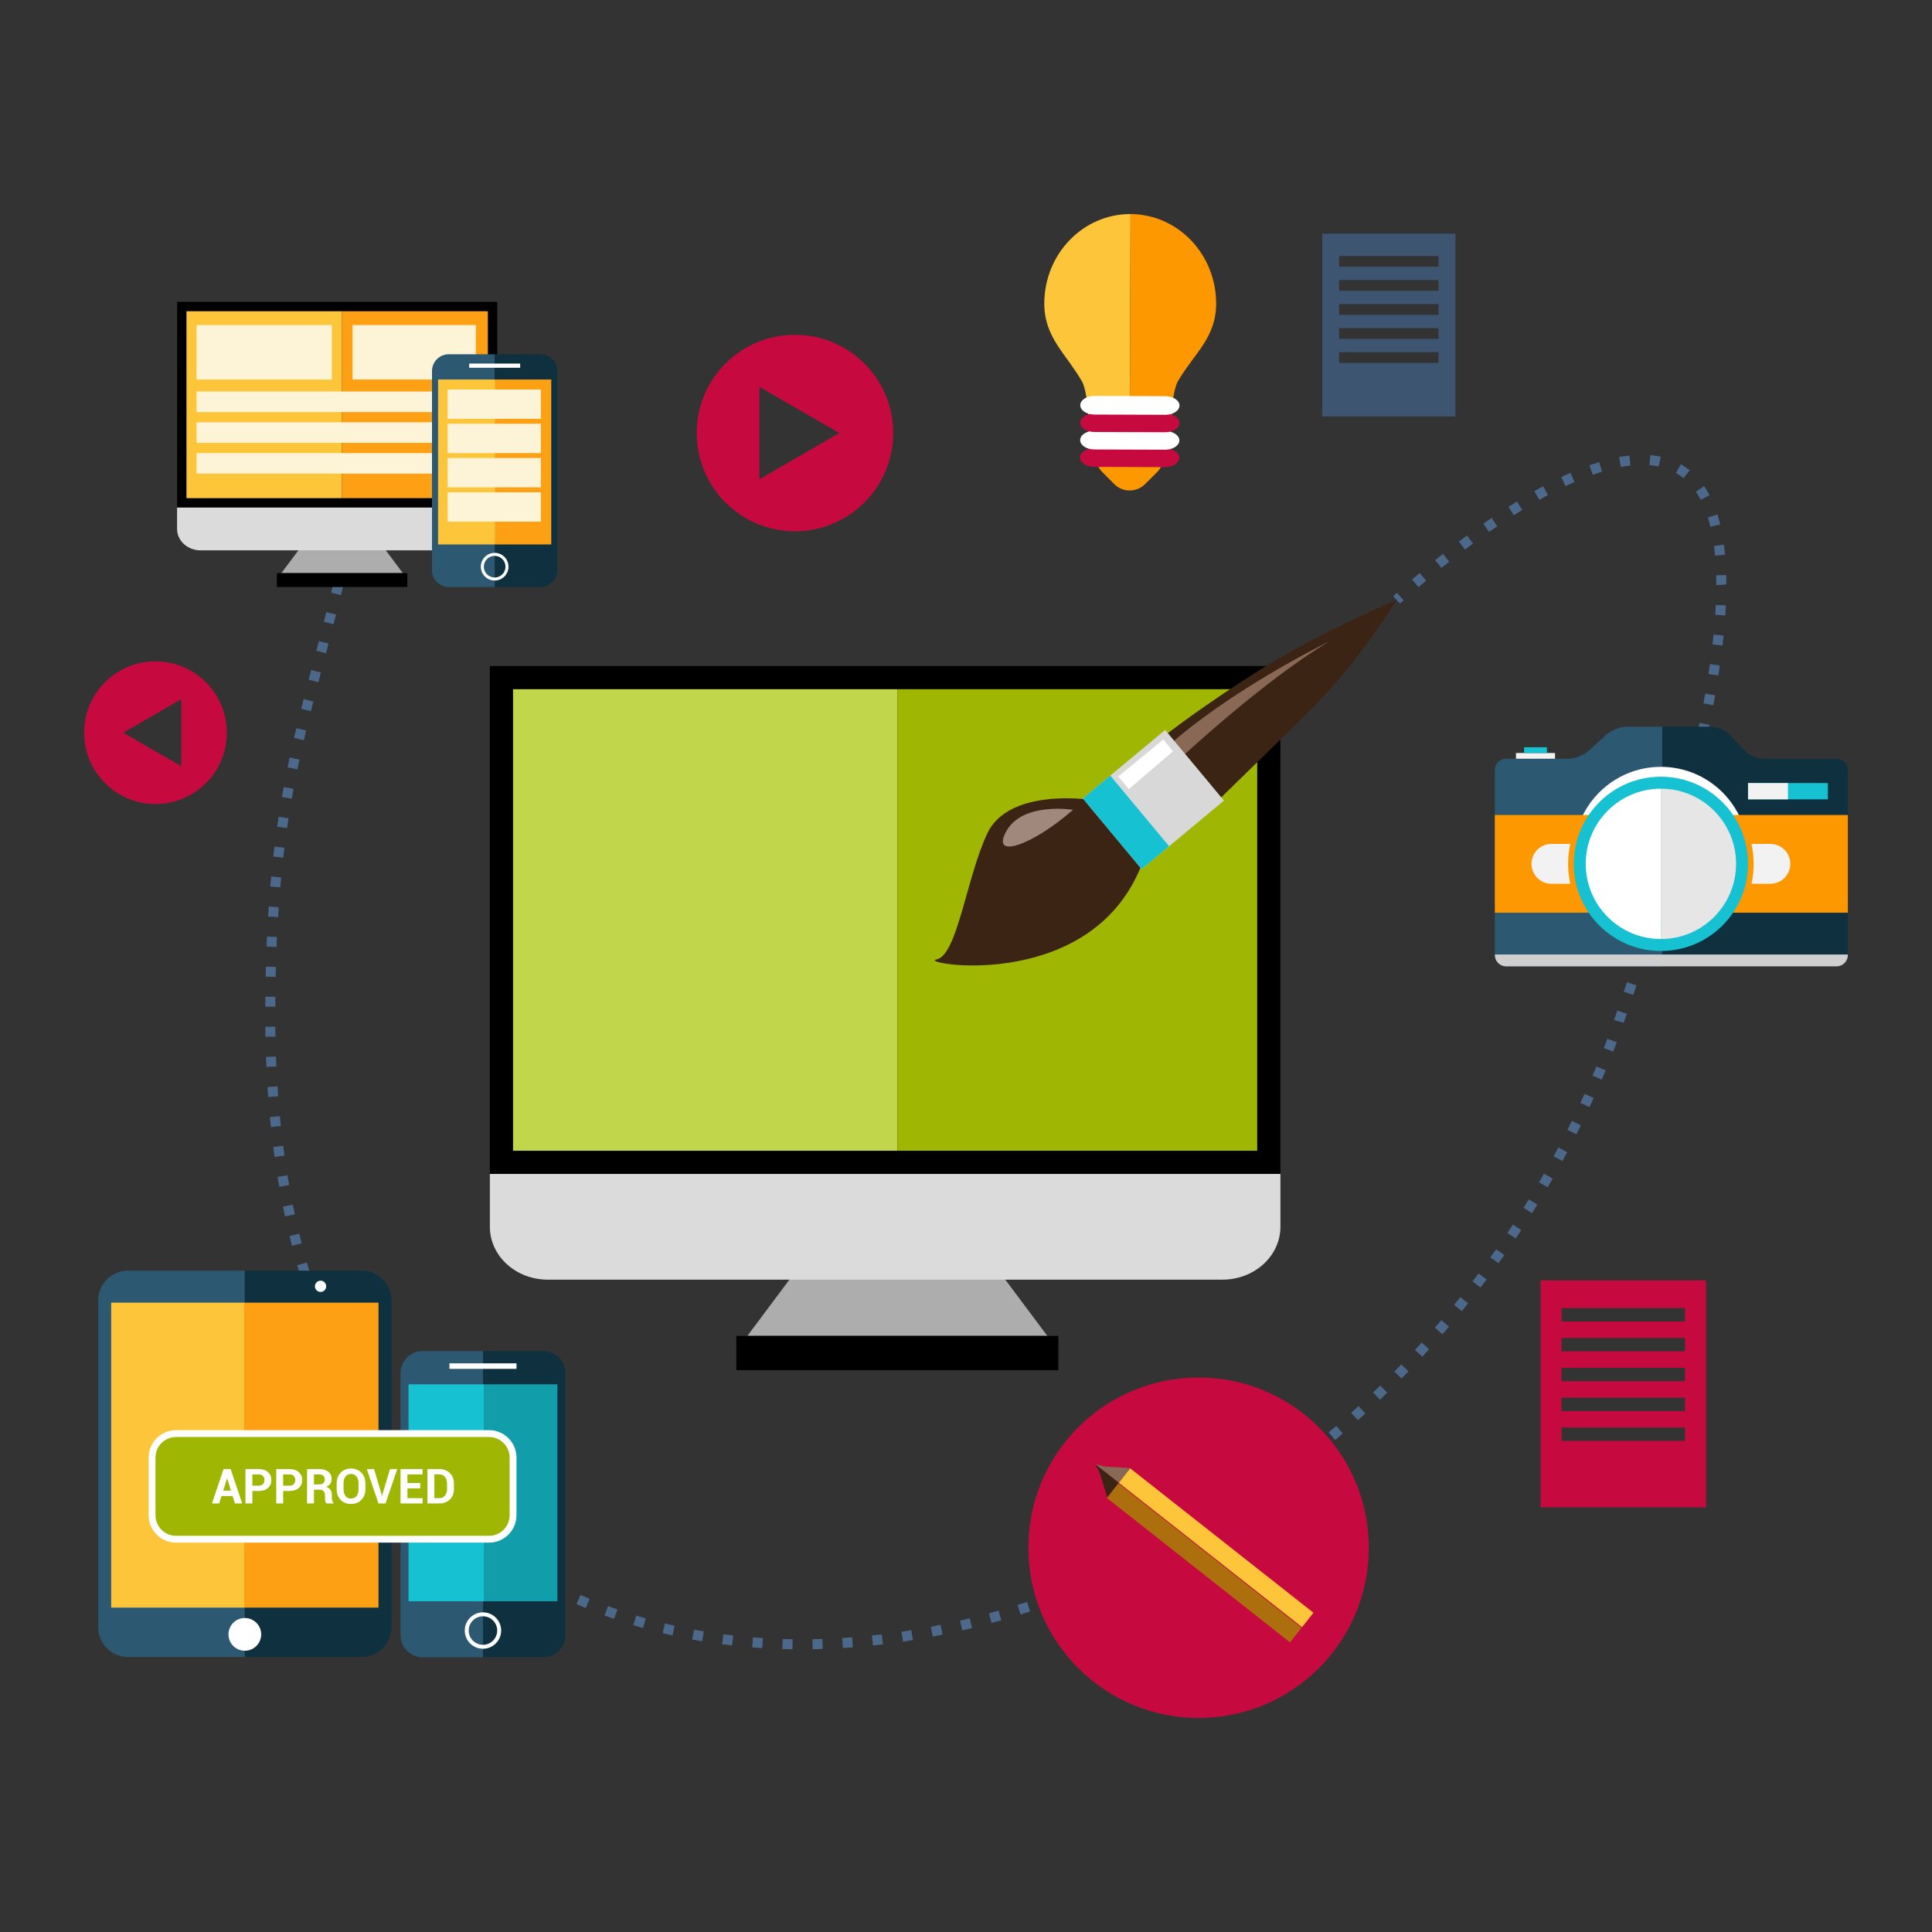 <?xml version="1.0" encoding="utf-8"?>
<!-- Generator: Adobe Illustrator 15.1.0, SVG Export Plug-In  -->
<!DOCTYPE svg PUBLIC "-//W3C//DTD SVG 1.1//EN" "http://www.w3.org/Graphics/SVG/1.1/DTD/svg11.dtd">
<svg version="1.1"
	 xmlns="http://www.w3.org/2000/svg" xmlns:xlink="http://www.w3.org/1999/xlink" xmlns:a="http://ns.adobe.com/AdobeSVGViewerExtensions/3.0/"
	 x="0px" y="0px" width="300px" height="300px" viewBox="-13.067 -33.239 300 300" enable-background="new -13.067 -33.239 300 300"
	 xml:space="preserve">
<rect x="-13.067" y="-33.239" width="300" height="300" fill="#333333" stroke="none"/>
<defs>
</defs>
<path fill="#C60A40" d="M226.147,165.576v35.24h25.697v-35.24H226.147z M248.584,190.501h-19.176v-2.073h19.176V190.501z
	 M248.584,185.865h-19.176v-2.073h19.176V185.865z M248.584,181.228h-19.176v-2.073h19.176V181.228z M248.584,176.591h-19.176
	v-2.073h19.176V176.591z M248.584,171.955h-19.176v-2.074h19.176V171.955z"/>
<path fill="#3D5570" d="M192.24,3.046v28.373h20.689V3.046H192.24z M210.305,23.115h-15.438v-1.669h15.438V23.115z M210.305,19.381
	h-15.438v-1.669h15.438V19.381z M210.305,15.648h-15.438v-1.669h15.438V15.648z M210.305,11.915h-15.438v-1.669h15.438V11.915z
	 M210.305,8.182h-15.438V6.513h15.438V8.182z"/>
<polygon id="XMLID_431_" fill="#4C698B" points="204.332,60.48 203.268,59.346 203.844,58.817 204.89,59.967 "/>
<path fill="#4C698B" d="M109.989,222.855c-0.522-0.008-1.044-0.019-1.564-0.034l0.045-1.555c0.513,0.015,1.026,0.026,1.541,0.034
	L109.989,222.855z M113.12,222.85l-0.025-1.555c0.513-0.008,1.028-0.021,1.542-0.037l0.05,1.554
	C114.164,222.83,113.642,222.842,113.12,222.85z M105.297,222.676c-0.522-0.033-1.043-0.07-1.563-0.111l0.123-1.55
	c0.512,0.041,1.023,0.076,1.537,0.109L105.297,222.676z M117.814,222.664l-0.099-1.552c0.513-0.032,1.026-0.067,1.54-0.106
	l0.119,1.55C118.854,222.594,118.334,222.631,117.814,222.664z M122.488,222.269l-0.162-1.546c0.51-0.054,1.021-0.111,1.531-0.174
	l0.187,1.544C123.525,222.156,123.006,222.215,122.488,222.269z M100.618,222.265c-0.52-0.059-1.039-0.122-1.555-0.189l0.2-1.541
	c0.509,0.065,1.018,0.128,1.529,0.187L100.618,222.265z M127.143,221.676l-0.228-1.538c0.508-0.075,1.016-0.154,1.524-0.238
	l0.25,1.535C128.174,221.519,127.658,221.599,127.143,221.676z M95.965,221.616c-0.517-0.086-1.032-0.177-1.545-0.272l0.285-1.528
	c0.503,0.094,1.008,0.183,1.515,0.267L95.965,221.616z M131.768,220.891l-0.29-1.527c0.504-0.096,1.008-0.195,1.513-0.299
	l0.311,1.523C132.791,220.693,132.279,220.793,131.768,220.891z M91.35,220.717c-0.509-0.114-1.018-0.232-1.525-0.355l0.364-1.511
	c0.5,0.12,0.999,0.237,1.501,0.35L91.35,220.717z M136.357,219.923l-0.351-1.516c0.5-0.116,1-0.234,1.5-0.357l0.371,1.509
	C137.371,219.684,136.865,219.805,136.357,219.923z M86.784,219.562c-0.505-0.144-1.007-0.291-1.509-0.443l0.453-1.488
	c0.492,0.149,0.985,0.296,1.481,0.436L86.784,219.562z M140.905,218.778l-0.409-1.5c0.494-0.136,0.99-0.273,1.486-0.415l0.428,1.494
	C141.908,218.501,141.406,218.641,140.905,218.778z M82.289,218.144c-0.494-0.172-0.988-0.349-1.478-0.531l0.541-1.457
	c0.481,0.178,0.964,0.352,1.449,0.521L82.289,218.144z M145.403,217.461l-0.463-1.483c0.49-0.153,0.98-0.31,1.47-0.47l0.482,1.478
	C146.397,217.148,145.9,217.306,145.403,217.461z M77.89,216.462c-0.483-0.202-0.963-0.408-1.442-0.62l0.63-1.422
	c0.468,0.208,0.939,0.409,1.412,0.607L77.89,216.462z M149.853,215.984l-0.517-1.467c0.484-0.17,0.969-0.345,1.452-0.521
	l0.534,1.459C150.833,215.634,150.343,215.811,149.853,215.984z M73.606,214.515c-0.469-0.231-0.934-0.466-1.398-0.707l0.716-1.38
	c0.454,0.236,0.911,0.467,1.37,0.692L73.606,214.515z M154.244,214.346l-0.568-1.446c0.479-0.188,0.956-0.379,1.435-0.573
	l0.584,1.44C155.212,213.963,154.729,214.157,154.244,214.346z M158.574,212.559l-0.616-1.427c0.471-0.203,0.941-0.411,1.412-0.622
	l0.635,1.42C159.528,212.143,159.052,212.353,158.574,212.559z M69.46,212.307c-0.452-0.26-0.901-0.524-1.349-0.794l0.803-1.331
	c0.437,0.263,0.877,0.522,1.32,0.776L69.46,212.307z M162.844,210.623l-0.667-1.404l1.394-0.67l0.68,1.398L162.844,210.623z
	 M65.467,209.839c-0.436-0.289-0.868-0.583-1.298-0.882l0.887-1.276c0.42,0.292,0.844,0.58,1.271,0.863L65.467,209.839z
	 M167.042,208.545l-0.712-1.382c0.458-0.235,0.913-0.475,1.368-0.716l0.729,1.374C167.966,208.066,167.505,208.306,167.042,208.545z
	 M61.633,207.111c-0.416-0.315-0.829-0.638-1.239-0.964l0.969-1.216c0.401,0.318,0.805,0.633,1.211,0.942L61.633,207.111z
	 M171.171,206.329l-0.759-1.356l1.346-0.761l0.771,1.35L171.171,206.329z M57.982,204.139c-0.394-0.343-0.784-0.69-1.171-1.043
	l1.044-1.15c0.38,0.345,0.763,0.685,1.148,1.021L57.982,204.139z M175.224,203.98l-0.801-1.333c0.44-0.265,0.881-0.532,1.319-0.803
	l0.815,1.323C176.114,203.441,175.669,203.712,175.224,203.98z M179.199,201.501l-0.844-1.306c0.432-0.279,0.863-0.561,1.292-0.846
	l0.859,1.297C180.071,200.934,179.636,201.219,179.199,201.501z M54.535,200.936c-0.371-0.367-0.738-0.739-1.103-1.116l1.118-1.081
	c0.356,0.369,0.716,0.733,1.079,1.094L54.535,200.936z M183.092,198.896l-0.885-1.278c0.423-0.293,0.845-0.587,1.266-0.886
	l0.898,1.268C183.946,198.301,183.52,198.6,183.092,198.896z M51.299,197.519c-0.345-0.39-0.688-0.784-1.029-1.184l1.183-1.008
	c0.334,0.392,0.669,0.777,1.009,1.159L51.299,197.519z M186.9,196.168l-0.925-1.25c0.414-0.306,0.826-0.614,1.236-0.925l0.938,1.239
	C187.735,195.547,187.318,195.86,186.9,196.168z M48.287,193.906c-0.322-0.41-0.64-0.825-0.954-1.245l1.243-0.933
	c0.308,0.411,0.62,0.817,0.935,1.22L48.287,193.906z M190.619,193.324l-0.963-1.222c0.404-0.318,0.807-0.64,1.207-0.964l0.978,1.21
	C191.435,192.676,191.027,193.001,190.619,193.324z M194.25,190.362l-1.003-1.188l1.178-1.003l1.013,1.18L194.25,190.362z
	 M45.503,190.117c-0.295-0.429-0.588-0.861-0.877-1.3l1.296-0.857c0.284,0.429,0.57,0.854,0.861,1.273L45.503,190.117z
	 M197.783,187.289l-1.038-1.156c0.383-0.345,0.765-0.69,1.145-1.039l1.051,1.146C198.556,186.591,198.171,186.941,197.783,187.289z
	 M42.948,186.169c-0.27-0.445-0.536-0.894-0.8-1.347l1.344-0.784c0.259,0.446,0.521,0.887,0.786,1.324L42.948,186.169z
	 M201.221,184.107l-1.073-1.124c0.371-0.355,0.742-0.713,1.111-1.073l1.085,1.112C201.971,183.386,201.597,183.749,201.221,184.107z
	 M40.624,182.083c-0.244-0.459-0.485-0.921-0.724-1.388l1.385-0.708c0.234,0.46,0.471,0.914,0.712,1.365L40.624,182.083z
	 M204.558,180.82l-1.108-1.09c0.359-0.366,0.72-0.735,1.077-1.106l1.119,1.078C205.284,180.077,204.922,180.451,204.558,180.82z
	 M38.526,177.88c-0.219-0.471-0.437-0.944-0.65-1.424l1.42-0.633c0.21,0.47,0.423,0.937,0.639,1.399L38.526,177.88z
	 M207.787,177.431l-1.14-1.057c0.349-0.377,0.696-0.757,1.042-1.139l1.152,1.043C208.492,176.666,208.141,177.049,207.787,177.431z
	 M210.913,173.942l-1.173-1.02c0.338-0.389,0.673-0.779,1.007-1.172l1.185,1.007C211.595,173.154,211.255,173.549,210.913,173.942z
	 M36.649,173.577c-0.197-0.48-0.39-0.967-0.579-1.455l1.45-0.562c0.186,0.48,0.375,0.957,0.568,1.431L36.649,173.577z
	 M213.93,170.358l-1.206-0.981c0.325-0.399,0.648-0.8,0.971-1.204l1.215,0.971C214.584,169.55,214.258,169.956,213.93,170.358z
	 M34.985,169.187c-0.172-0.49-0.342-0.983-0.508-1.479l1.474-0.493c0.164,0.488,0.331,0.975,0.5,1.456L34.985,169.187z
	 M216.83,166.682l-1.234-0.944c0.313-0.408,0.623-0.818,0.932-1.231l1.245,0.931C217.46,165.854,217.146,166.269,216.83,166.682z
	 M33.528,164.728c-0.15-0.497-0.297-0.997-0.441-1.5l1.494-0.43c0.143,0.497,0.289,0.99,0.436,1.479L33.528,164.728z
	 M219.618,162.917l-1.265-0.903l0.894-1.262l1.272,0.893L219.618,162.917z M32.268,160.209c-0.129-0.502-0.255-1.009-0.378-1.517
	l1.511-0.366c0.121,0.503,0.246,1.001,0.374,1.496L32.268,160.209z M222.283,159.068l-1.29-0.866
	c0.286-0.426,0.569-0.855,0.853-1.287l1.301,0.852C222.861,158.202,222.572,158.636,222.283,159.068z M31.193,155.646
	c-0.108-0.507-0.215-1.018-0.318-1.529l1.524-0.307c0.102,0.506,0.207,1.01,0.314,1.511L31.193,155.646z M224.829,155.136
	l-1.317-0.824c0.272-0.436,0.544-0.874,0.813-1.313l1.326,0.811C225.379,154.253,225.105,154.697,224.829,155.136z M227.253,151.127
	l-1.344-0.782l0.771-1.34l1.351,0.771L227.253,151.127z M30.296,151.046c-0.088-0.51-0.176-1.022-0.26-1.539l1.534-0.252
	c0.084,0.511,0.17,1.018,0.259,1.522L30.296,151.046z M229.548,147.045l-1.368-0.739l0.729-1.362l1.374,0.726L229.548,147.045z
	 M29.568,146.418c-0.072-0.513-0.141-1.029-0.208-1.548l1.543-0.197c0.065,0.513,0.134,1.022,0.205,1.529L29.568,146.418z
	 M231.714,142.894l-1.391-0.697l0.687-1.385l1.396,0.684L231.714,142.894z M28.998,141.771c-0.056-0.516-0.107-1.033-0.157-1.554
	l1.547-0.147c0.049,0.515,0.101,1.026,0.155,1.536L28.998,141.771z M233.749,138.676l-1.411-0.653l0.644-1.406l1.416,0.642
	L233.749,138.676z M28.577,137.107l-0.109-1.557l1.552-0.103l0.108,1.542L28.577,137.107z M235.65,134.4l-1.429-0.612
	c0.202-0.472,0.401-0.946,0.598-1.423l1.437,0.594C236.058,133.441,235.855,133.921,235.65,134.4z M28.298,132.435
	c-0.023-0.518-0.045-1.037-0.063-1.56l1.553-0.055c0.018,0.517,0.04,1.031,0.063,1.543L28.298,132.435z M237.421,130.062
	l-1.448-0.564l0.554-1.443l1.454,0.551L237.421,130.062z M28.151,127.756l-0.021-1.56l1.555-0.014l0.021,1.546L28.151,127.756z
	 M239.059,125.574l-1.498-0.425l0.507-1.468l1.47,0.507L239.059,125.574z M29.682,123.086l-1.555-0.006l0.011-1.558l1.555,0.017
	L29.682,123.086z M240.542,121.245l-1.474-0.497l0.495-1.471l1.475,0.495L240.542,121.245z M29.74,118.445l-1.555-0.032l0.037-1.558
	l1.555,0.044L29.74,118.445z M242.019,116.819l-1.477-0.487l0.482-1.473l1.479,0.481L242.019,116.819z M29.88,113.805l-1.553-0.061
	l0.067-1.558l1.553,0.074L29.88,113.805z M243.46,112.381l-1.482-0.471l0.471-1.479l1.481,0.468L243.46,112.381z M30.113,109.172
	l-1.552-0.094c0.032-0.525,0.065-1.045,0.103-1.557l1.55,0.111C30.178,108.14,30.145,108.653,30.113,109.172z M244.858,107.93
	l-1.485-0.46l0.454-1.481l1.488,0.452L244.858,107.93z M30.453,104.55l-1.549-0.133l0.141-1.553l1.547,0.149L30.453,104.55z
	 M246.212,103.46l-1.491-0.441l0.438-1.487l1.492,0.437L246.212,103.46z M30.913,99.939l-1.544-0.176l0.184-1.547l1.542,0.188
	L30.913,99.939z M247.514,98.977l-1.496-0.422l0.42-1.493l1.497,0.419L247.514,98.977z M31.506,95.348l-1.54-0.222
	c0.075-0.52,0.152-1.035,0.231-1.543l1.537,0.24C31.656,94.325,31.58,94.833,31.506,95.348z M248.758,94.479l-1.502-0.405
	l0.399-1.496l1.504,0.396L248.758,94.479z M32.24,90.777l-1.532-0.271c0.091-0.515,0.185-1.027,0.28-1.535l1.527,0.287
	C32.422,89.76,32.33,90.266,32.24,90.777z M249.938,89.958l-1.508-0.38l0.375-1.504l1.51,0.374L249.938,89.958z M33.112,86.23
	l-1.522-0.316l0.322-1.524l1.52,0.328L33.112,86.23z M251.042,85.417l-1.514-0.352l0.346-1.509l1.518,0.343L251.042,85.417z
	 M34.111,81.705l-1.514-0.354l0.36-1.516l1.511,0.366L34.111,81.705z M252.059,80.854l-1.521-0.322l0.314-1.514l1.524,0.31
	L252.059,80.854z M35.208,77.199l-1.508-0.38l0.383-1.507l1.506,0.387L35.208,77.199z M252.972,76.267l-1.528-0.284l0.275-1.521
	l1.53,0.271L252.972,76.267z M36.369,72.7l-1.503-0.395l0.394-1.501l1.503,0.395L36.369,72.7z M253.759,71.652l-1.536-0.238
	c0.079-0.517,0.155-1.026,0.227-1.528l1.54,0.22C253.916,70.615,253.84,71.129,253.759,71.652z M37.554,68.2l-1.503-0.395
	l0.394-1.501l1.504,0.395L37.554,68.2z M254.392,67.007l-1.544-0.179c0.06-0.519,0.116-1.03,0.167-1.533l1.547,0.158
	C254.509,65.963,254.453,66.481,254.392,67.007z M38.729,63.692l-1.506-0.387l0.383-1.501l1.508,0.382L38.729,63.692z
	 M254.826,62.332l-1.552-0.105c0.036-0.521,0.065-1.034,0.089-1.535l1.554,0.074C254.893,61.278,254.862,61.799,254.826,62.332z
	 M39.868,59.17L38.359,58.8l0.367-1.504l1.511,0.366L39.868,59.17z M207.198,57.928l-1.016-1.177
	c0.367-0.317,0.766-0.657,1.191-1.016l1.002,1.188C207.954,57.279,207.562,57.615,207.198,57.928z M253.442,57.625
	c0.001-0.596-0.005-1.069-0.018-1.533l1.555-0.039c0.013,0.477,0.019,0.964,0.018,1.462L253.442,57.625z M210.761,54.952
	l-0.978-1.208c0.394-0.318,0.801-0.645,1.222-0.978l0.964,1.221C211.553,54.314,211.149,54.637,210.761,54.952z M40.955,54.634
	l-1.514-0.352l0.348-1.509l1.515,0.346L40.955,54.634z M253.251,53.044c-0.049-0.519-0.105-1.022-0.171-1.511l1.541-0.207
	c0.068,0.508,0.127,1.033,0.178,1.573L253.251,53.044z M214.413,52.09l-0.938-1.239c0.409-0.31,0.826-0.623,1.251-0.938l0.927,1.25
	C215.231,51.473,214.818,51.783,214.413,52.09z M218.157,49.354l-0.895-1.271c0.423-0.298,0.853-0.596,1.286-0.893l0.878,1.284
	C218.998,48.767,218.575,49.06,218.157,49.354z M252.533,48.559c-0.12-0.503-0.254-0.984-0.397-1.443l1.482-0.466
	c0.155,0.493,0.298,1.008,0.427,1.548L252.533,48.559z M221.999,46.771l-0.839-1.309c0.438-0.281,0.881-0.559,1.326-0.834
	l0.816,1.322C222.865,46.22,222.431,46.494,221.999,46.771z M225.952,44.377l-0.768-1.351c0.456-0.26,0.914-0.514,1.374-0.762
	l0.738,1.368C226.848,43.876,226.398,44.124,225.952,44.377z M251.017,44.375c-0.235-0.449-0.484-0.866-0.749-1.253l1.284-0.876
	c0.297,0.435,0.578,0.905,0.842,1.408L251.017,44.375z M230.033,42.241l-0.669-1.403c0.479-0.229,0.957-0.448,1.434-0.658
	l0.627,1.423C230.962,41.807,230.497,42.021,230.033,42.241z M248.337,41.002c-0.368-0.298-0.763-0.569-1.174-0.803l0.77-1.351
	c0.483,0.275,0.949,0.594,1.384,0.945L248.337,41.002z M234.259,40.472l-0.522-1.465c0.505-0.18,1.009-0.347,1.507-0.5l0.457,1.486
	C235.223,40.139,234.742,40.299,234.259,40.472z M238.627,39.262l-0.284-1.529c0.538-0.1,1.068-0.179,1.592-0.237l0.172,1.545
	C239.621,39.095,239.127,39.169,238.627,39.262z M244.492,39.196c-0.467-0.1-0.947-0.169-1.438-0.211l0.132-1.549
	c0.563,0.047,1.112,0.129,1.632,0.241L244.492,39.196z"/>
<rect id="XMLID_317_" x="40.583" y="48.889" transform="matrix(0.977 0.212 -0.212 0.977 11.368 -7.638)" fill="#4C698B" width="1.555" height="0.777"/>
<rect id="XMLID_316_" x="63" y="70.177" width="122.755" height="78.871"/>
<polygon id="XMLID_315_" fill="#ADADAD" points="149.564,174.198 102.983,174.198 115.649,157.257 136.902,157.257 "/>
<path id="XMLID_314_" fill="#DBDBDB" d="M176.753,165.465H72.002c-4.974,0-9.002-3.676-9.002-8.208v-8.209h122.755
	c0,0,0,3.677,0,8.209S181.723,165.465,176.753,165.465z"/>
<rect id="XMLID_313_" x="101.273" y="174.198" width="50.002" height="5.329"/>
<rect id="XMLID_312_" x="66.599" y="73.779" fill="#C1D64B" width="59.676" height="71.67"/>
<rect id="XMLID_311_" x="126.274" y="73.779" fill="#9FB603" width="55.878" height="71.67"/>
<path id="XMLID_310_" fill="#3C2415" d="M155.2,90.849c0,0-11.71-1.465-14.931,5.267c-3.22,6.734-4.685,19.031-7.904,19.617
	c-3.221,0.586,22.835,5.271,31.324-13.467C172.182,83.529,155.2,90.849,155.2,90.849z"/>
<path id="XMLID_309_" fill="#3C2415" d="M167.79,80.992c0,0,6.048-4.783,15.319-10.54c9.159-5.687,20.69-10.539,20.69-10.539
	s-5.8,9.619-13.663,17.369c-6.929,6.832-13.856,13.567-13.856,13.567L167.79,80.992z"/>
<path id="XMLID_308_" fill="#896956" d="M193.357,66.354c0,0-15.519,7.513-25.763,16.882c-10.248,9.369,2.73,1.17,2.73,1.17
	S183.305,72.307,193.357,66.354z"/>
<rect id="XMLID_307_" x="158.855" y="82.517" transform="matrix(0.64 0.769 -0.769 0.64 129.645 -94.864)" fill="#D8D8D8" width="14.266" height="16.617"/>
<rect id="XMLID_306_" x="154.598" y="91.598" transform="matrix(0.64 0.769 -0.769 0.64 130.834 -90.314)" fill="#16C1D1" width="14.266" height="5.54"/>
<polygon id="XMLID_305_" fill="#FFFFFF" points="167.595,81.578 160.565,87.335 162.227,89.287 169.058,83.432 "/>
<path id="XMLID_304_" fill="#A0887C" d="M153.542,92.506c0,0-7.807-1.268-10.345,3.319
	C140.66,100.412,147.491,97.874,153.542,92.506z"/>
<circle id="XMLID_303_" fill="#C60A40" cx="173.046" cy="207.092" r="26.431"/>
<path fill="#C60A40" d="M110.372,18.748c-8.426,0-15.256,6.83-15.256,15.256c0,8.425,6.83,15.255,15.256,15.255
	c8.425,0,15.255-6.83,15.255-15.255C125.627,25.578,118.797,18.748,110.372,18.748z M104.863,41.164V26.843l12.404,7.161
	L104.863,41.164z"/>
<path fill="#C60A40" d="M0,80.533c0,6.117,4.958,11.075,11.075,11.075c6.117,0,11.076-4.958,11.076-11.075
	c0-6.117-4.958-11.076-11.076-11.076C4.958,69.457,0,74.416,0,80.533z M6.069,80.533l9.005-5.199v10.398L6.069,80.533z"/>
<path id="XMLID_298_" fill="#0F303F" d="M71.299,176.559h-9.371v47.549h9.371c1.894,0,3.429-1.537,3.429-3.431v-40.689
	C74.729,178.094,73.193,176.559,71.299,176.559z"/>
<path id="XMLID_297_" fill="#2C5871" d="M52.555,176.559c-1.894,0-3.429,1.535-3.429,3.429v40.689c0,1.894,1.535,3.431,3.429,3.431
	h9.373v-47.549H52.555z"/>
<rect id="XMLID_296_" x="56.722" y="178.461" fill="#FFFFFF" width="10.412" height="0.855"/>
<path fill="#FFFFFF" d="M61.928,222.778c-1.559,0-2.828-1.268-2.828-2.827c0-1.558,1.269-2.826,2.828-2.826
	c1.558,0,2.826,1.269,2.826,2.826C64.754,221.51,63.486,222.778,61.928,222.778z M61.928,217.739c-1.22,0-2.213,0.991-2.213,2.212
	c0,1.22,0.993,2.213,2.213,2.213c1.219,0,2.211-0.993,2.211-2.213C64.14,218.73,63.147,217.739,61.928,217.739z"/>
<rect id="XMLID_293_" x="50.37" y="181.716" fill="#16C1D1" width="11.683" height="33.693"/>
<rect id="XMLID_292_" x="62.053" y="181.716" fill="#129DAB" width="11.434" height="33.693"/>
<path id="XMLID_291_" fill="#2C5871" d="M6.801,164.067c-2.548,0-4.616,2.066-4.616,4.613v50.763c0,2.548,2.067,4.614,4.616,4.614
	H24.95v-59.99H6.801z"/>
<path id="XMLID_290_" fill="#0F303F" d="M43.101,164.067H24.95v59.99h18.15c2.549,0,4.613-2.066,4.613-4.614V168.68
	C47.713,166.133,45.65,164.067,43.101,164.067z"/>
<circle id="XMLID_289_" fill="#FFFFFF" cx="24.95" cy="220.545" r="2.541"/>
<path id="XMLID_288_" fill="#FFFFFF" d="M37.585,166.5c0,0.482-0.391,0.873-0.874,0.873c-0.484,0-0.877-0.391-0.877-0.873
	c0-0.484,0.393-0.878,0.877-0.878C37.194,165.623,37.585,166.016,37.585,166.5z"/>
<rect id="XMLID_287_" x="4.196" y="169.038" fill="#FDC63A" width="20.657" height="47.352"/>
<rect id="XMLID_286_" x="24.853" y="169.038" fill="#FDA014" width="20.852" height="47.352"/>
<path id="XMLID_285_" fill="#FFFFFF" d="M14.272,206.301c-2.351,0-4.262-1.912-4.262-4.263v-8.943c0-2.35,1.911-4.263,4.262-4.263
	H62.87c2.351,0,4.263,1.913,4.263,4.263v8.943c0,2.351-1.912,4.263-4.263,4.263H14.272z"/>
<path id="XMLID_284_" fill="#9FB603" d="M62.87,205.237H14.272c-1.766,0-3.197-1.432-3.197-3.198v-8.943
	c0-1.765,1.431-3.196,3.197-3.196H62.87c1.767,0,3.198,1.432,3.198,3.196v8.943C66.067,203.805,64.636,205.237,62.87,205.237z"/>
<path fill="#FFFFFF" d="M23.059,199.067h-1.732l-0.36,1.151h-1.12l1.803-5.343h1.096l1.795,5.343h-1.119L23.059,199.067z
	 M21.59,198.227h1.208l-0.591-1.883h-0.021L21.59,198.227z"/>
<path fill="#FFFFFF" d="M26.12,198.282v1.937h-1.072v-5.343h2.045c0.613,0,1.097,0.157,1.451,0.472
	c0.354,0.314,0.531,0.726,0.531,1.234c0,0.512-0.177,0.923-0.531,1.233c-0.354,0.311-0.837,0.467-1.451,0.467H26.12z M26.12,197.456
	h0.973c0.297,0,0.524-0.081,0.678-0.244c0.154-0.163,0.232-0.369,0.232-0.622c0-0.257-0.078-0.47-0.229-0.637
	c-0.153-0.167-0.379-0.251-0.68-0.251H26.12V197.456z"/>
<path fill="#FFFFFF" d="M30.901,198.282v1.937h-1.072v-5.343h2.045c0.614,0,1.097,0.157,1.451,0.472
	c0.354,0.314,0.53,0.726,0.53,1.234c0,0.512-0.177,0.923-0.53,1.233c-0.354,0.311-0.837,0.467-1.451,0.467H30.901z M30.901,197.456
	h0.974c0.297,0,0.524-0.081,0.678-0.244s0.231-0.369,0.231-0.622c0-0.257-0.077-0.47-0.229-0.637
	c-0.153-0.167-0.38-0.251-0.68-0.251h-0.974V197.456z"/>
<path fill="#FFFFFF" d="M35.688,198.083v2.135h-1.076v-5.343h1.868c0.61,0,1.086,0.14,1.431,0.416
	c0.346,0.278,0.519,0.665,0.519,1.162c0,0.273-0.073,0.511-0.218,0.71c-0.146,0.199-0.358,0.36-0.637,0.482
	c0.315,0.093,0.542,0.249,0.681,0.466c0.138,0.218,0.206,0.487,0.206,0.808v0.393c0,0.149,0.021,0.306,0.062,0.468
	c0.039,0.163,0.109,0.283,0.207,0.362v0.076h-1.105c-0.098-0.078-0.16-0.208-0.188-0.389c-0.028-0.181-0.042-0.355-0.042-0.524
	v-0.378c0-0.268-0.073-0.475-0.219-0.622c-0.145-0.148-0.351-0.222-0.618-0.222H35.688z M35.688,197.257h0.774
	c0.301,0,0.524-0.063,0.673-0.19c0.148-0.128,0.222-0.316,0.222-0.565c0-0.245-0.074-0.439-0.222-0.583
	c-0.149-0.146-0.367-0.217-0.656-0.217h-0.792V197.257z"/>
<path fill="#FFFFFF" d="M43.672,198.028c0,0.659-0.207,1.201-0.62,1.628c-0.413,0.427-0.951,0.641-1.615,0.641
	c-0.661,0-1.197-0.214-1.608-0.643c-0.41-0.428-0.616-0.97-0.616-1.626v-0.961c0-0.653,0.205-1.195,0.615-1.625
	c0.409-0.429,0.943-0.644,1.602-0.644c0.663,0,1.202,0.215,1.618,0.644c0.416,0.43,0.624,0.972,0.624,1.625V198.028z
	 M42.604,197.059c0-0.416-0.104-0.757-0.312-1.024c-0.207-0.267-0.496-0.399-0.861-0.399c-0.362,0-0.645,0.133-0.847,0.399
	c-0.202,0.268-0.303,0.608-0.303,1.024v0.969c0,0.424,0.103,0.769,0.305,1.035s0.487,0.399,0.851,0.399
	c0.366,0,0.653-0.133,0.858-0.399s0.308-0.611,0.308-1.035V197.059z"/>
<path fill="#FFFFFF" d="M46.175,198.769l0.066,0.294h0.021l0.063-0.282l1.164-3.905h1.129l-1.816,5.343h-1.1l-1.814-5.343h1.13
	L46.175,198.769z"/>
<path fill="#FFFFFF" d="M52.187,197.871h-1.986v1.525h2.36v0.822h-3.432v-5.343h3.421v0.826h-2.349v1.343h1.986V197.871z"/>
<path fill="#FFFFFF" d="M53.307,200.218v-5.343h1.868c0.65,0,1.188,0.209,1.611,0.626c0.422,0.417,0.635,0.952,0.635,1.605v0.885
	c0,0.654-0.212,1.19-0.635,1.605c-0.423,0.414-0.961,0.621-1.611,0.621H53.307z M54.382,195.702v3.694h0.793
	c0.349,0,0.632-0.131,0.849-0.394c0.217-0.264,0.325-0.601,0.325-1.011V197.1c0-0.407-0.108-0.742-0.325-1.004
	c-0.216-0.264-0.5-0.395-0.849-0.395H54.382z"/>
<rect id="XMLID_269_" x="14.431" y="13.631" width="49.714" height="31.942"/>
<polygon id="XMLID_268_" fill="#ADADAD" points="49.487,55.756 30.623,55.756 35.753,48.896 44.359,48.896 "/>
<path id="XMLID_267_" fill="#DBDBDB" d="M60.499,52.22H18.076c-2.014,0-3.646-1.489-3.646-3.324v-3.323h49.714c0,0,0,1.488,0,3.323
	C64.145,50.731,62.511,52.22,60.499,52.22z"/>
<rect id="XMLID_266_" x="29.931" y="55.756" width="20.249" height="2.158"/>
<rect id="XMLID_265_" x="15.888" y="15.089" fill="#FDC63A" width="24.167" height="29.025"/>
<rect id="XMLID_264_" x="40.056" y="15.089" fill="#FDA014" width="22.63" height="29.025"/>
<rect id="XMLID_263_" x="17.454" y="17.232" fill="#FDF3D7" width="21.003" height="8.458"/>
<rect id="XMLID_262_" x="41.683" y="17.232" fill="#FDF3D7" width="19.133" height="8.458"/>
<rect id="XMLID_261_" x="17.454" y="27.553" fill="#FDF3D7" width="43.361" height="3.188"/>
<rect id="XMLID_260_" x="17.454" y="32.335" fill="#FDF3D7" width="43.361" height="3.188"/>
<rect id="XMLID_259_" x="17.454" y="37.118" fill="#FDF3D7" width="43.361" height="3.188"/>
<path id="XMLID_258_" fill="#0F303F" d="M70.868,21.771h-7.124v36.143h7.124c1.44,0,2.606-1.166,2.606-2.605V24.377
	C73.475,22.938,72.308,21.771,70.868,21.771z"/>
<path id="XMLID_257_" fill="#2C5871" d="M56.619,21.771c-1.439,0-2.606,1.167-2.606,2.606v30.932c0,1.439,1.167,2.605,2.606,2.605
	h7.126V21.771H56.619z"/>
<rect id="XMLID_256_" x="59.787" y="23.217" fill="#FFFFFF" width="7.915" height="0.649"/>
<path fill="#FFFFFF" d="M63.745,56.905c-1.185,0-2.15-0.965-2.15-2.149s0.965-2.148,2.15-2.148c1.185,0,2.148,0.964,2.148,2.148
	S64.929,56.905,63.745,56.905z M63.745,53.074c-0.927,0-1.682,0.753-1.682,1.681c0,0.927,0.755,1.682,1.682,1.682
	s1.681-0.755,1.681-1.682C65.426,53.828,64.672,53.074,63.745,53.074z"/>
<rect id="XMLID_253_" x="54.958" y="25.69" fill="#FDC63A" width="8.882" height="25.613"/>
<rect id="XMLID_252_" x="63.84" y="25.69" fill="#FDA014" width="8.69" height="25.613"/>
<rect id="XMLID_251_" x="56.44" y="27.239" fill="#FDF3D7" width="14.481" height="4.557"/>
<rect id="XMLID_250_" x="56.44" y="32.561" fill="#FDF3D7" width="14.481" height="4.557"/>
<rect id="XMLID_249_" x="56.44" y="37.882" fill="#FDF3D7" width="14.481" height="4.557"/>
<rect id="XMLID_248_" x="56.44" y="43.204" fill="#FDF3D7" width="14.481" height="4.558"/>
<polygon id="XMLID_247_" fill="#FDC63A" points="190.396,217.803 190.883,217.186 162.419,194.756 161.932,195.374 160.651,197 
	189.116,219.429 "/>
<rect id="XMLID_246_" x="172.552" y="191.226" transform="matrix(0.619 -0.785 0.785 0.619 -98.126 216.437)" fill="#AD6E0E" width="2.88" height="36.239"/>
<polygon id="XMLID_245_" fill="#896956" points="162.435,194.737 158.341,194.469 156.976,194.102 156.977,194.103 160.651,197 "/>
<polygon id="XMLID_244_" fill="#3C2415" points="160.651,197 156.977,194.103 157.648,195.333 158.869,199.261 "/>
<path id="XMLID_243_" fill="#2C5871" d="M239.513,79.603c-0.968,0-2.334,0.524-3.054,1.17l-2.938,2.638
	c-0.72,0.645-2.087,1.169-3.053,1.169h-9.663c-0.969,0-1.751,0.784-1.751,1.751v28.734c0,0.967,0.782,1.75,1.751,1.75h24.239V79.603
	H239.513z"/>
<path id="XMLID_242_" fill="#0F303F" d="M272.114,84.58h-11.379c-0.967,0-2.284-0.574-2.944-1.281l-2.245-2.414
	c-0.659-0.708-1.977-1.281-2.943-1.281h-7.558v37.212h27.069c0.968,0,1.751-0.784,1.751-1.75V86.331
	C273.865,85.363,273.082,84.58,272.114,84.58z"/>
<circle id="XMLID_241_" fill="#FFFFFF" cx="244.836" cy="99.367" r="13.531"/>
<rect id="XMLID_240_" x="219.055" y="93.314" fill="#FD9800" width="54.811" height="15.17"/>
<circle id="XMLID_239_" fill="#16C1D1" cx="244.836" cy="100.899" r="13.531"/>
<path id="XMLID_238_" fill="#F1F2F1" d="M230.43,100.899c0-1.064,0.118-2.099,0.337-3.096h-2.927c-1.709,0-3.096,1.386-3.096,3.096
	c0,1.709,1.387,3.095,3.096,3.095h2.927C230.548,102.997,230.43,101.962,230.43,100.899z"/>
<path id="XMLID_237_" fill="#F1F2F1" d="M261.831,97.803h-2.927c0.22,0.998,0.338,2.032,0.338,3.096
	c0,1.063-0.118,2.097-0.338,3.095h2.927c1.71,0,3.097-1.385,3.097-3.095C264.928,99.189,263.541,97.803,261.831,97.803z"/>
<rect id="XMLID_236_" x="222.333" y="83.687" fill="#F1F2F1" width="6.065" height="0.893"/>
<rect id="XMLID_235_" x="223.593" y="82.794" fill="#16C1D1" width="3.545" height="0.893"/>
<rect id="XMLID_234_" x="258.367" y="88.354" fill="#16C1D1" width="12.392" height="2.528"/>
<rect id="XMLID_93_" x="258.367" y="88.354" fill="#F1F2F1" width="6.196" height="2.528"/>
<path id="XMLID_92_" fill="#CFCFCF" d="M219.055,114.975v0.089c0,0.967,0.782,1.75,1.751,1.75h51.309
	c0.968,0,1.751-0.784,1.751-1.75v-0.089H219.055z"/>
<path id="XMLID_91_" fill="#FFFFFF" d="M233.162,100.899c0,6.445,5.223,11.669,11.667,11.673V89.227
	C238.385,89.229,233.162,94.454,233.162,100.899z"/>
<path id="XMLID_90_" fill="#E6E6E6" d="M244.835,89.226c-0.002,0-0.004,0-0.006,0v23.346c0.002,0,0.004,0,0.006,0
	c6.448,0,11.676-5.226,11.676-11.673C256.511,94.452,251.283,89.226,244.835,89.226z"/>
<path id="XMLID_89_" fill="#FDC63A" d="M162.482,0c-7.368-0.026-13.363,6.176-13.392,13.854c-0.019,5.31,3.408,7.853,5.844,12.12
	c1.243,2.177,1.142,10.304,1.142,10.304c-0.004,1.626,1.255,2.948,2.816,2.953l3.455,0.013L162.482,0L162.482,0z"/>
<path id="XMLID_88_" fill="#FD9800" d="M175.777,13.946c0.026-7.677-5.925-13.92-13.294-13.946l-0.136,39.244l3.453,0.012
	c1.559,0.005,2.829-1.308,2.833-2.932c0,0-0.043-8.21,1.216-10.38C172.313,21.694,175.757,19.256,175.777,13.946z"/>
<path id="XMLID_87_" fill="#FD9800" d="M159.974,33.413c1.326-1.319,3.469-1.311,4.787,0.017l1.854,1.867
	c1.316,1.326,1.311,3.47-0.017,4.788l-1.868,1.854c-1.327,1.318-3.47,1.31-4.786-0.017l-1.856-1.867
	c-1.316-1.327-1.309-3.471,0.018-4.787L159.974,33.413z"/>
<path id="XMLID_86_" fill="#C60A40" d="M170.052,37.859c-0.002,0.798-0.989,1.442-2.206,1.438l-11-0.038
	c-1.215-0.004-2.197-0.655-2.193-1.455l0,0c0-0.799,0.989-1.442,2.203-1.437l11.002,0.037
	C169.072,36.409,170.054,37.059,170.052,37.859L170.052,37.859z"/>
<path id="XMLID_85_" fill="#FFFFFF" d="M170.061,35.15c-0.002,0.799-0.989,1.445-2.206,1.44l-10.999-0.038
	c-1.215-0.004-2.198-0.657-2.194-1.455l0,0c0.002-0.799,0.989-1.443,2.203-1.438l11.003,0.037
	C169.081,33.701,170.064,34.353,170.061,35.15L170.061,35.15z"/>
<path id="XMLID_84_" fill="#C60A40" d="M170.069,32.442c0,0.799-0.989,1.443-2.203,1.438l-11.002-0.039
	c-1.215-0.003-2.197-0.653-2.194-1.452l0,0c0.001-0.799,0.989-1.443,2.206-1.438l11,0.038
	C169.09,30.994,170.073,31.644,170.069,32.442L170.069,32.442z"/>
<path id="XMLID_83_" fill="#FFFFFF" d="M170.081,29.734c-0.003,0.798-0.991,1.443-2.206,1.439l-11.002-0.039
	c-1.214-0.003-2.197-0.655-2.194-1.454l0,0c0.003-0.799,0.99-1.442,2.206-1.44l11,0.039
	C169.101,28.284,170.083,28.936,170.081,29.734L170.081,29.734z"/>
</svg>
